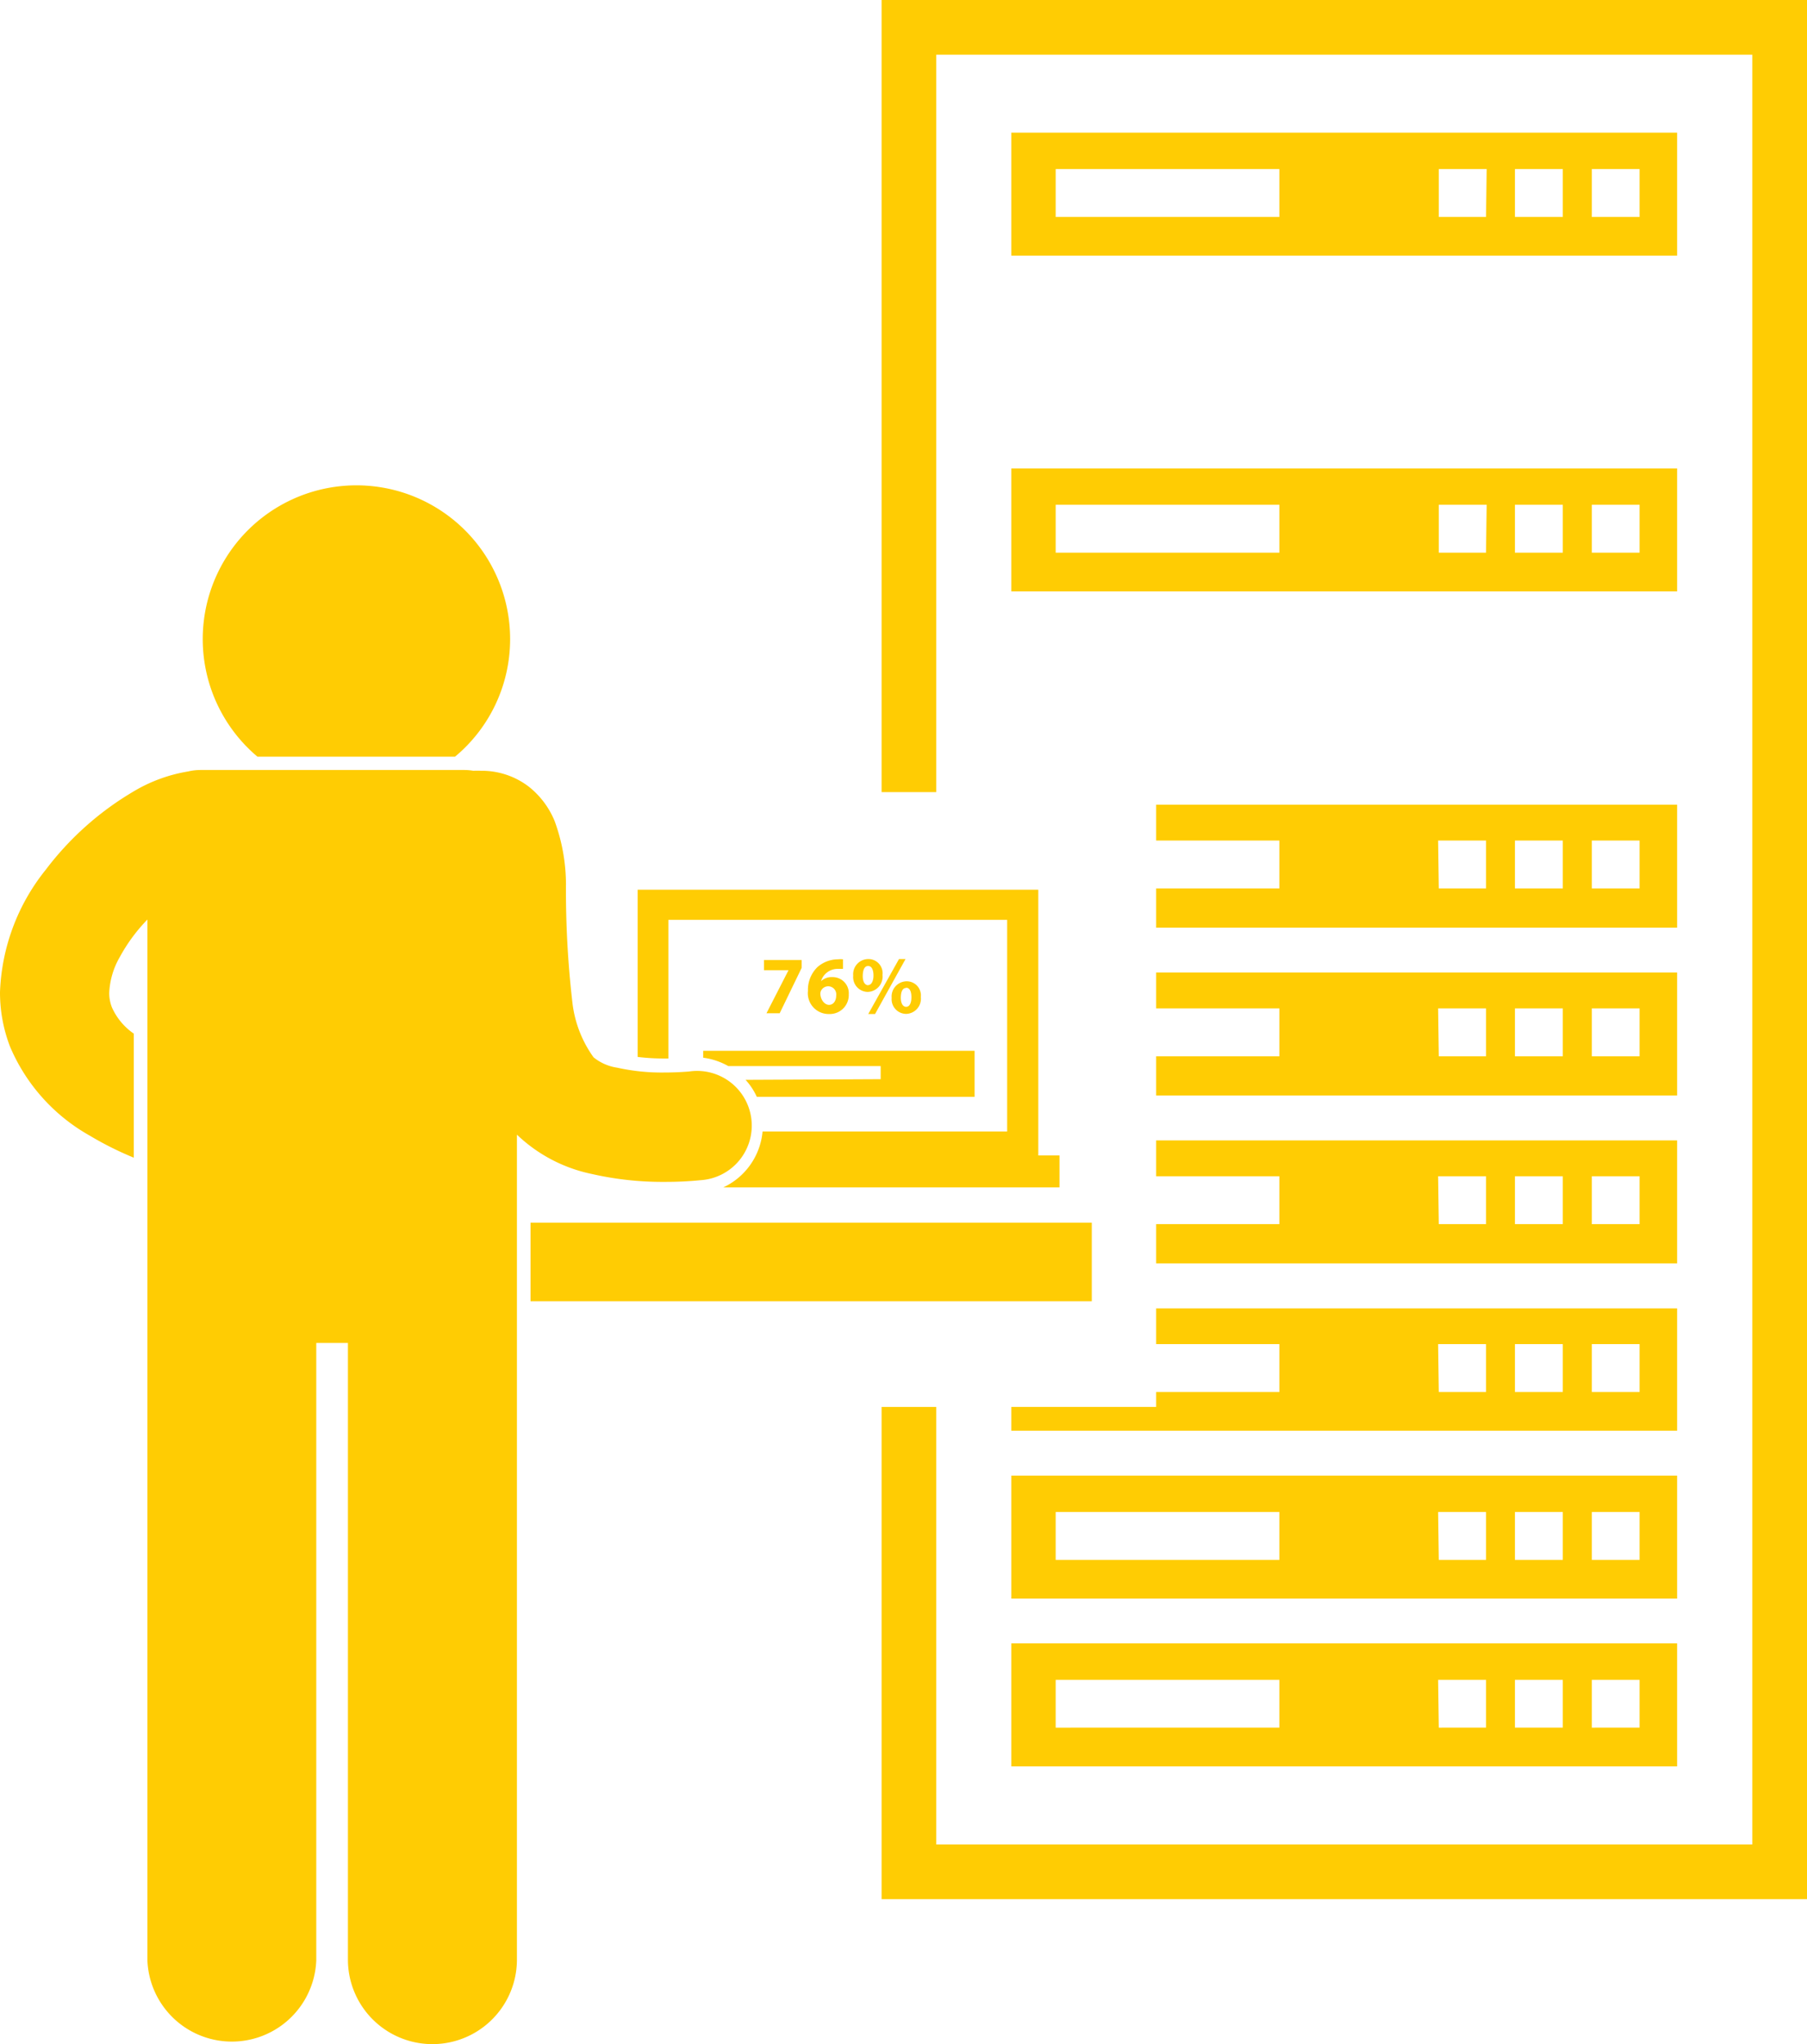 <svg xmlns="http://www.w3.org/2000/svg" viewBox="0 0 138.15 156.22"><defs><style>.cls-1{fill:#ffcc03;}</style></defs><title>hwu_1</title><g id="Layer_2" data-name="Layer 2"><g id="obj"><polygon class="cls-1" points="71.58 4.18 133.97 4.18 133.97 140.97 71.58 140.97 71.58 107.53 67.4 107.53 67.4 145.15 138.15 145.15 138.15 0 67.4 0 67.4 60.54 71.58 60.54 71.58 4.18"/><path class="cls-1" d="M128.22,10.14H77.32v9.4h50.9ZM97.81,16.58H80.71V12.92h17.1Zm15.8,0H110V12.92h3.66Zm5.87,0h-3.66V12.92h3.66Zm5.87,0H121.7V12.92h3.65Z"/><path class="cls-1" d="M128.22,35.8H77.32v9.4h50.9ZM97.81,42.24H80.71V38.58h17.1Zm15.8,0H110V38.58h3.66Zm5.87,0h-3.66V38.58h3.66Zm5.87,0H121.7V38.58h3.65Z"/><path class="cls-1" d="M88.39,64.24h9.42V67.9H88.39v3h39.83v-9.4H88.39Zm33.31,0h3.65V67.9H121.7Zm-5.88,0h3.66V67.9h-3.66Zm-5.87,0h3.66V67.9H110Z"/><path class="cls-1" d="M88.39,77.07h9.42v3.66H88.39v3h39.83v-9.4H88.39Zm33.31,0h3.65v3.66H121.7Zm-5.88,0h3.66v3.66h-3.66Zm-5.87,0h3.66v3.66H110Z"/><path class="cls-1" d="M88.39,89.9h9.42v3.66H88.39v3h39.83v-9.4H88.39Zm33.31,0h3.65v3.66H121.7Zm-5.88,0h3.66v3.66h-3.66Zm-5.87,0h3.66v3.66H110Z"/><path class="cls-1" d="M88.39,102.73h9.42v3.66H88.39v1.14H77.32v1.82h50.9V100H88.39Zm33.31,0h3.65v3.66H121.7Zm-5.88,0h3.66v3.66h-3.66Zm-5.87,0h3.66v3.66H110Z"/><path class="cls-1" d="M77.32,122.18h50.9v-9.4H77.32Zm44.38-6.62h3.65v3.66H121.7Zm-5.88,0h3.66v3.66h-3.66Zm-5.87,0h3.66v3.66H110Zm-29.24,0h17.1v3.66H80.71Z"/><path class="cls-1" d="M77.32,135h50.9v-9.4H77.32Zm44.38-6.61h3.65v3.65H121.7Zm-5.88,0h3.66v3.65h-3.66Zm-5.87,0h3.66v3.65H110Zm-29.24,0h17.1v3.65H80.71Z"/><path class="cls-1" d="M50.77,80.9h.33V70.3H77V86.48H58.3a5.24,5.24,0,0,1-3,4.27H81V88.31H79.38V68H48.75V80.78A16.49,16.49,0,0,0,50.77,80.9Z"/><polygon class="cls-1" points="83.47 93.45 40.56 93.45 40.56 98.6 40.56 99.45 83.47 99.45 83.47 93.45"/><polygon class="cls-1" points="58.6 77.44 59.61 77.44 61.29 73.97 61.29 73.37 58.41 73.37 58.41 74.15 60.28 74.15 60.28 74.16 58.6 77.44"/><path class="cls-1" d="M64.08,74.05h.37v-.73a1.78,1.78,0,0,0-.39,0,2.39,2.39,0,0,0-1.56.59,2.42,2.42,0,0,0-.73,1.82,1.59,1.59,0,0,0,1.62,1.77A1.45,1.45,0,0,0,64.89,76a1.23,1.23,0,0,0-1.26-1.32,1.17,1.17,0,0,0-.86.31h0A1.32,1.32,0,0,1,64.08,74.05Zm-1.32,1.69a.62.62,0,0,1,.56-.36.62.62,0,0,1,.61.7c0,.42-.22.72-.55.72s-.64-.38-.66-.82A.52.52,0,0,1,62.76,75.74Z"/><path class="cls-1" d="M66.38,73.3a1.16,1.16,0,0,0-1.15,1.27,1.13,1.13,0,0,0,1.11,1.24,1.17,1.17,0,0,0,1.13-1.3A1.08,1.08,0,0,0,66.38,73.3Zm0,2c-.28,0-.43-.31-.42-.73s.12-.74.41-.74.41.32.41.73S66.63,75.29,66.36,75.29Z"/><polygon class="cls-1" points="66.38 77.5 66.9 77.5 69.23 73.3 68.73 73.3 66.38 77.5"/><path class="cls-1" d="M69.27,77.49A1.16,1.16,0,0,0,70.4,76.2,1.08,1.08,0,0,0,69.31,75a1.16,1.16,0,0,0-1.14,1.27A1.12,1.12,0,0,0,69.27,77.49Zm0-2c.3,0,.41.32.41.73s-.13.73-.4.73-.42-.3-.41-.73S69,75.51,69.28,75.51Z"/><path class="cls-1" d="M57,82.53a5,5,0,0,1,.86,1.3H74.51V80.31H53.76v.53a5.25,5.25,0,0,1,1.92.64H67.33v1Z"/><path class="cls-1" d="M39,48.83a11.75,11.75,0,1,0-19.32,9H34.79A11.68,11.68,0,0,0,39,48.83Z"/><path class="cls-1" d="M10.23,79a4.82,4.82,0,0,1-1.67-2h0a3,3,0,0,1-.21-1.11,6,6,0,0,1,.8-2.73,13,13,0,0,1,2.12-2.88v79.55a6.46,6.46,0,0,0,12.91,0V102.64H26.6v47.13a6.46,6.46,0,0,0,12.92,0V86.72a11.71,11.71,0,0,0,5.7,3,24.32,24.32,0,0,0,5.6.61,26.89,26.89,0,0,0,2.74-.13,4.18,4.18,0,1,0-.92-8.3c-.09,0-.83.07-1.82.07a15.68,15.68,0,0,1-3.64-.37,3.72,3.72,0,0,1-1.8-.79,8.89,8.89,0,0,1-1.61-4.12,74.12,74.12,0,0,1-.5-9.14,14.2,14.2,0,0,0-.86-4.78,6.48,6.48,0,0,0-2-2.66,5.9,5.9,0,0,0-3.63-1.2,5.65,5.65,0,0,0-.59,0,4.17,4.17,0,0,0-.71-.06H15.31a4,4,0,0,0-.92.11,11.88,11.88,0,0,0-4.23,1.56A23.1,23.1,0,0,0,3.5,66.47,15.82,15.82,0,0,0,0,75.83,11.52,11.52,0,0,0,.77,80h0a14.13,14.13,0,0,0,6.1,6.8,25.06,25.06,0,0,0,3.36,1.68Z"/></g></g></svg>
